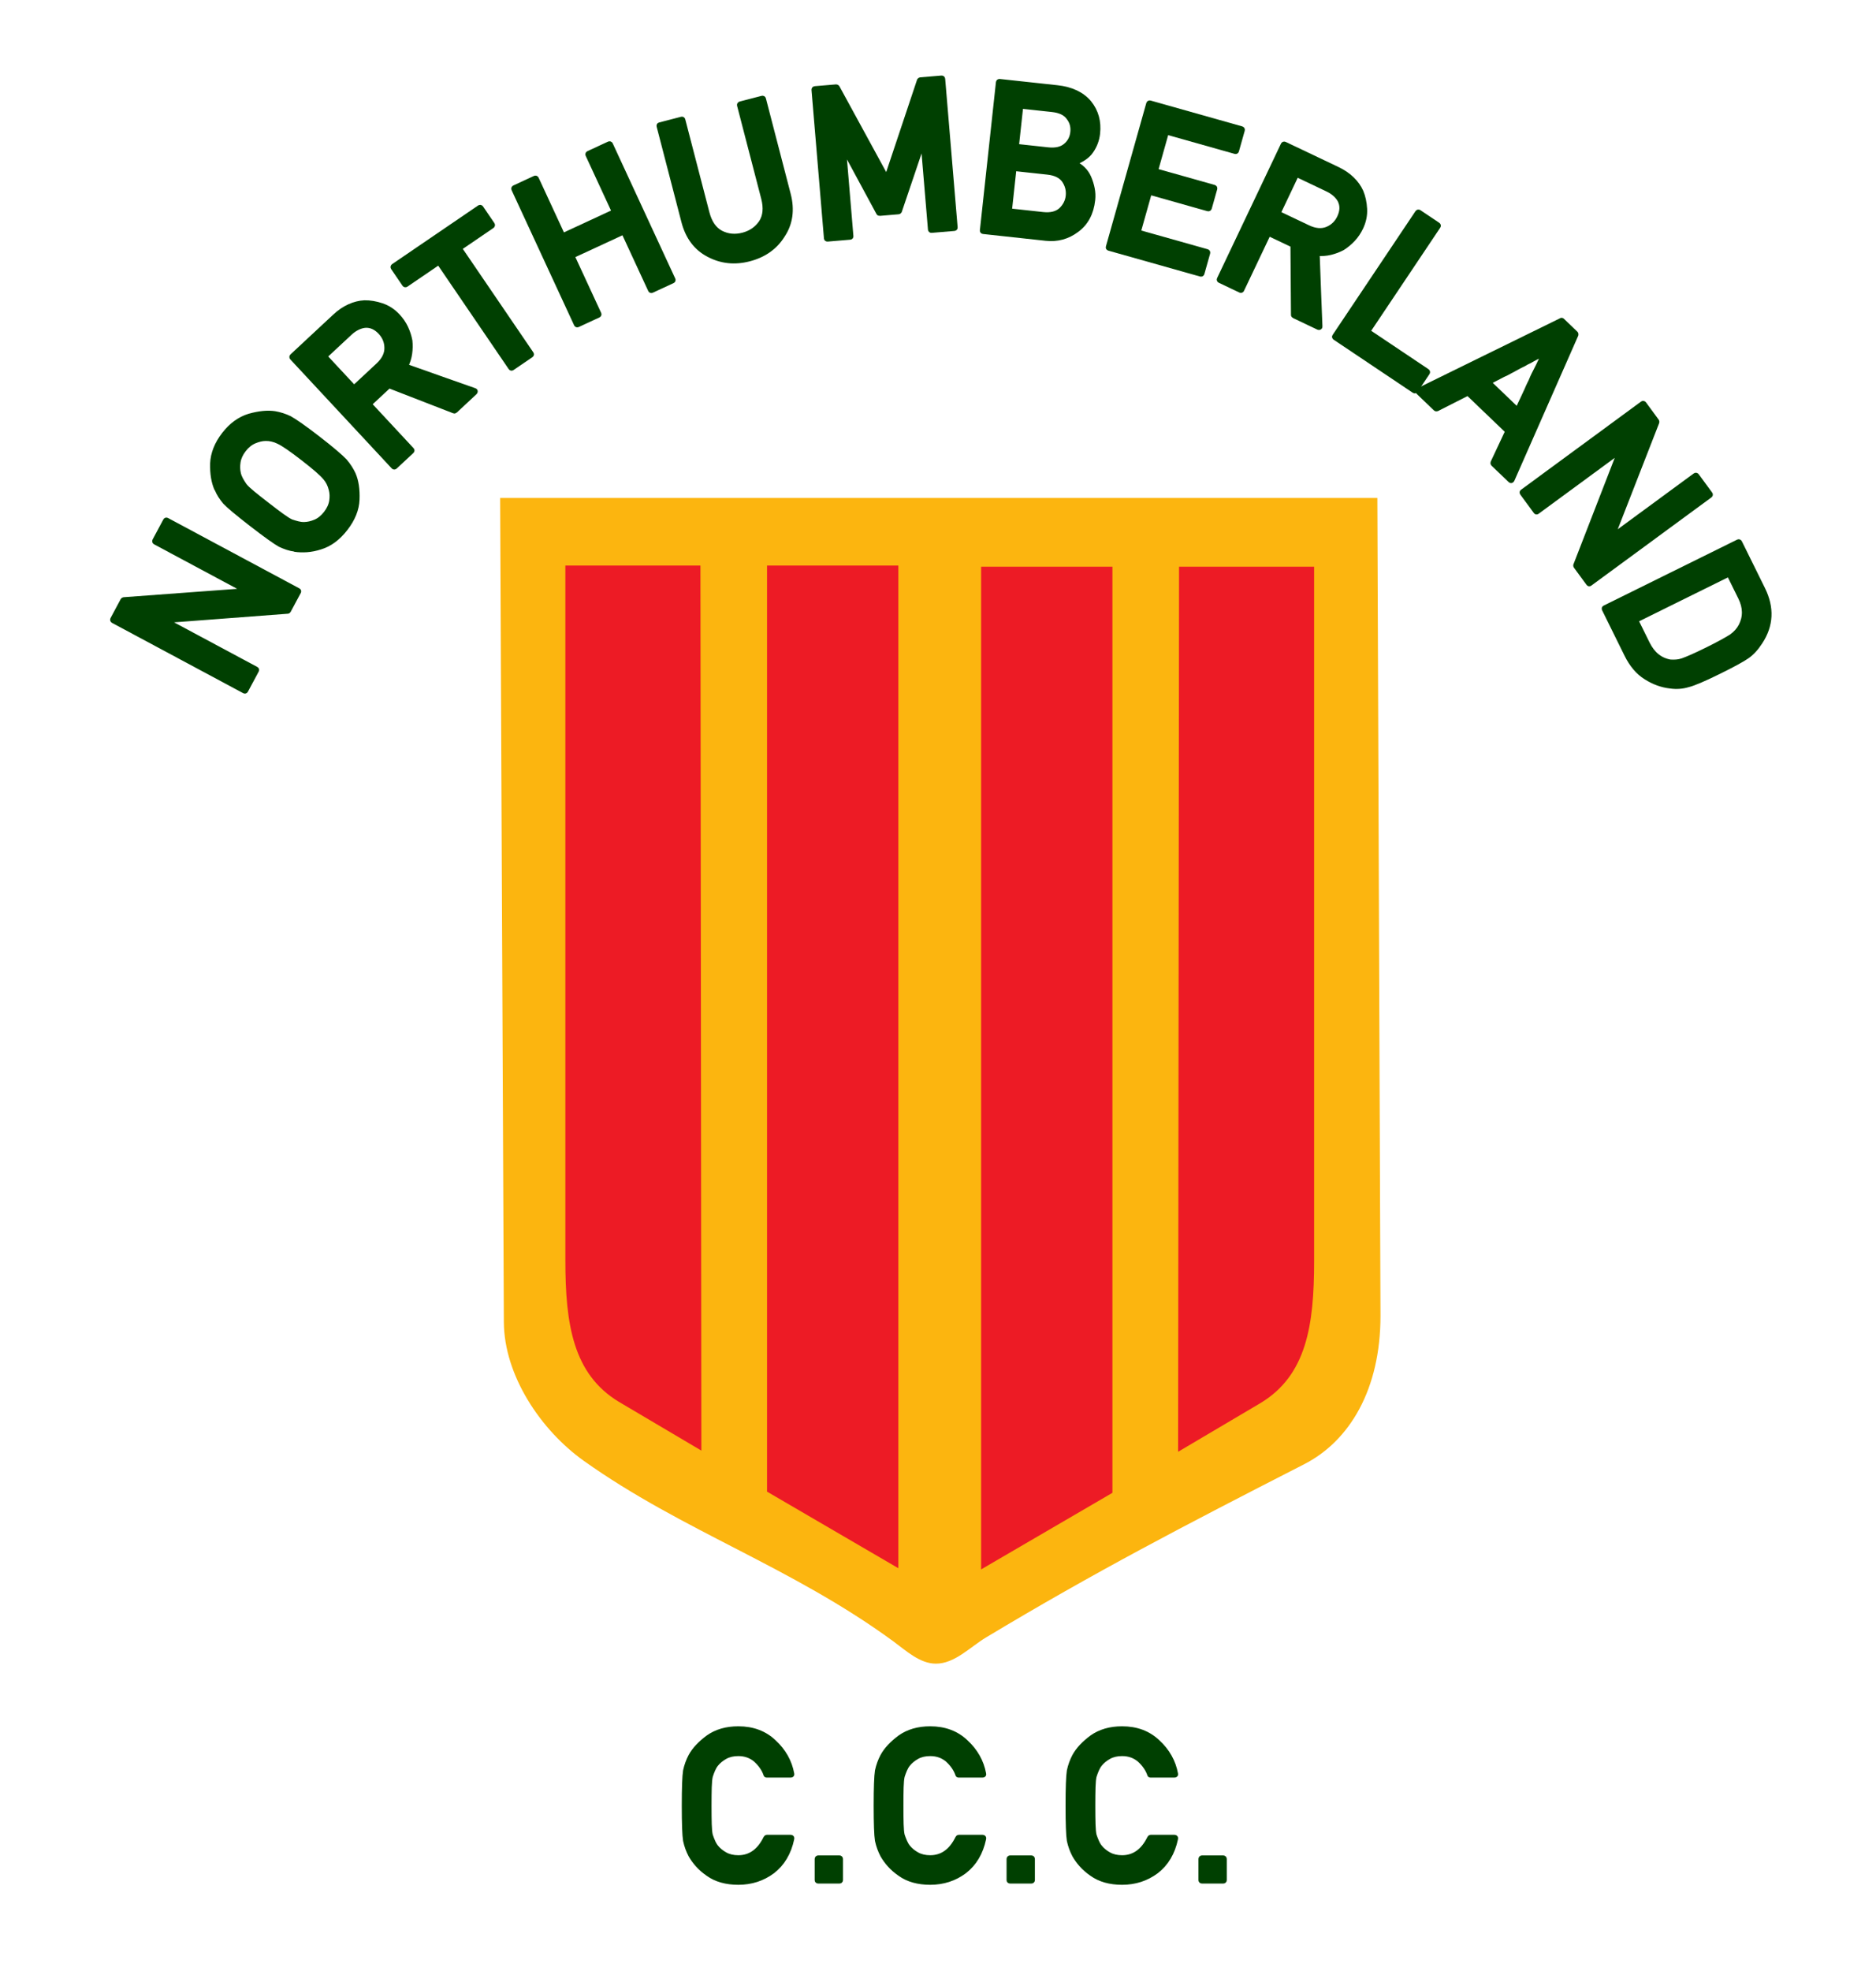 <?xml version="1.0" standalone="no"?>
<!DOCTYPE svg PUBLIC "-//W3C//DTD SVG 1.1//EN" "http://www.w3.org/Graphics/SVG/1.1/DTD/svg11.dtd">
<!--Generator: Xara Designer (www.xara.com), SVG filter version: 4.0.0.1-->
<svg stroke-width="0.501" stroke-linejoin="bevel" fill-rule="evenodd" xmlns:xlink="http://www.w3.org/1999/xlink" xmlns="http://www.w3.org/2000/svg" version="1.1" overflow="visible" width="150pt" height="157.5pt" viewBox="0 0 150 157.5">
 <defs>
  <marker id="DefaultArrow2" markerUnits="strokeWidth" viewBox="0 0 1 1" markerWidth="1" markerHeight="1" overflow="visible" orient="auto">
   <!-- REF_ARROW_STRAIGHT (-2) -->
   <g transform="scale(0.009)">
    <!-- 1/108 -->
    <path d="M -9 54 L -9 -54 L 117 0 z"/>
   </g>
  </marker>
  <marker id="DefaultArrow3" markerUnits="strokeWidth" viewBox="0 0 1 1" markerWidth="1" markerHeight="1" overflow="visible" orient="auto">
   <!-- REF_ARROW_ANGLED -->
   <g transform="scale(0.009)">
    <path d="M -27 54 L -9 0 L -27 -54 L 135 0 z"/>
   </g>
  </marker>
  <marker id="DefaultArrow4" markerUnits="strokeWidth" viewBox="0 0 1 1" markerWidth="1" markerHeight="1" overflow="visible" orient="auto">
   <!-- REF_ARROW_ROUNDED -->
   <g transform="scale(0.009)">
    <path d="M -9,0 L -9,-45 C -9,-51.708 2.808,-56.580 9,-54 L 117,-9 C 120.916,-7.369 126.000,-4.242 126,0 C 126,4.242 120.916,7.369 117,9 L 9,54 C 2.808,56.580 -9,51.708 -9,45 z"/>
   </g>
  </marker>
  <marker id="DefaultArrow5" markerUnits="strokeWidth" viewBox="0 0 1 1" markerWidth="1" markerHeight="1" overflow="visible" orient="auto">
   <!-- REF_ARROW_SPOT -->
   <g transform="scale(0.009)">
    <path d="M -54, 0 C -54,29.807 -29.807,54 0,54 C 29.807,54 54,29.807 54,0 C 54,-29.807 29.807,-54 0,-54 C -29.807,-54 -54,-29.807 -54,0 z"/>
   </g>
  </marker>
  <marker id="DefaultArrow6" markerUnits="strokeWidth" viewBox="0 0 1 1" markerWidth="1" markerHeight="1" overflow="visible" orient="auto">
   <!-- REF_ARROW_DIAMOND -->
   <g transform="scale(0.009)">
    <path d="M -63,0 L 0,63 L 63,0 L 0,-63 z"/>
   </g>
  </marker>
  <marker id="DefaultArrow7" markerUnits="strokeWidth" viewBox="0 0 1 1" markerWidth="1" markerHeight="1" overflow="visible" orient="auto">
   <!-- REF_ARROW_FEATHER -->
   <g transform="scale(0.009)">
    <path d="M 18,-54 L 108,-54 L 63,0 L 108,54 L 18, 54 L -36,0 z"/>
   </g>
  </marker>
  <marker id="DefaultArrow8" markerUnits="strokeWidth" viewBox="0 0 1 1" markerWidth="1" markerHeight="1" overflow="visible" orient="auto">
   <!-- REF_ARROW_FEATHER2 -->
   <g transform="scale(0.009)">
    <path d="M -36,0 L 18,-54 L 54,-54 L 18,-18 L 27,-18 L 63,-54 L 99,-54 L 63,-18 L 72,-18 L 108,-54 L 144,-54 L 90,0 L 144,54 L 108,54 L 72,18 L 63,18 L 99,54 L 63,54 L 27,18 L 18,18 L 54,54 L 18,54 z"/>
   </g>
  </marker>
  <marker id="DefaultArrow9" markerUnits="strokeWidth" viewBox="0 0 1 1" markerWidth="1" markerHeight="1" overflow="visible" orient="auto">
   <!-- REF_ARROW_HOLLOWDIAMOND -->
   <g transform="scale(0.009)">
    <path d="M 0,45 L -45,0 L 0, -45 L 45, 0 z M 0, 63 L-63, 0 L 0, -63 L 63, 0 z"/>
   </g>
  </marker>
  <filter id="StainedFilter">
   <feBlend mode="multiply" in2="BackgroundImage" in="SourceGraphic" result="blend"/>
   <feComposite in="blend" in2="SourceAlpha" operator="in" result="comp"/>
  </filter>
  <filter id="BleachFilter">
   <feBlend mode="screen" in2="BackgroundImage" in="SourceGraphic" result="blend"/>
   <feComposite in="blend" in2="SourceAlpha" operator="in" result="comp"/>
  </filter>
  <filter id="InvertTransparencyBitmapFilter">
   <feComponentTransfer>
    <feFuncR type="gamma" amplitude="1.055" exponent=".417" offset="-0.055"/>
    <feFuncG type="gamma" amplitude="1.055" exponent=".417" offset="-0.055"/>
    <feFuncB type="gamma" amplitude="1.055" exponent=".417" offset="-0.055"/>
   </feComponentTransfer>
   <feComponentTransfer>
    <feFuncR type="linear" slope="-1" intercept="1"/>
    <feFuncG type="linear" slope="-1" intercept="1"/>
    <feFuncB type="linear" slope="-1" intercept="1"/>
    <feFuncA type="linear" slope="1" intercept="0"/>
   </feComponentTransfer>
   <feComponentTransfer>
    <feFuncR type="gamma" amplitude="1" exponent="2.4" offset="0"/>
    <feFuncG type="gamma" amplitude="1" exponent="2.4" offset="0"/>
    <feFuncB type="gamma" amplitude="1" exponent="2.4" offset="0"/>
   </feComponentTransfer>
  </filter>
 </defs>
 <g id="Document" fill="none" stroke="black" font-family="Times New Roman" font-size="16" transform="scale(1 -1)">
  <g id="Spread" transform="translate(0 -157.5)">
   <g id="Layer_3">
    <path d="M 39.989,117.708 L 40.287,51.859 C 40.306,47.588 43.236,43.216 46.689,40.759 C 54.546,35.169 63.256,32.319 71.406,26.359 C 72.435,25.607 73.54,24.56 74.829,24.559 C 76.34,24.557 77.555,25.882 78.849,26.659 C 87.525,31.869 94.597,35.544 104.275,40.494 C 107.928,42.362 110.38,46.494 110.38,52.344 L 110.13,117.708 L 39.989,117.708 Z" stroke="none" fill="#fcb50f" stroke-width="0.188" stroke-linejoin="miter" marker-start="none" marker-end="none" stroke-miterlimit="79.84"/>
    <path d="M 45.205,112.308 L 56.005,112.308 L 56.08,41.584 L 49.48,45.484 C 45.819,47.696 45.205,51.681 45.205,56.788 L 45.205,112.308 Z" stroke="none" fill="#ed1b25" stroke-linejoin="miter" stroke-width="0.188" marker-start="none" marker-end="none" stroke-miterlimit="79.84"/>
    <path d="M 61.33,112.308 L 71.83,112.308 L 71.83,32.185 L 61.33,38.305 L 61.33,112.308 Z" stroke="none" fill="#ed1b25" stroke-linejoin="miter" stroke-width="0.188" marker-start="none" marker-end="none" stroke-miterlimit="79.84"/>
    <path d="M 105.073,112.214 L 94.273,112.214 L 94.198,41.49 L 100.798,45.39 C 104.459,47.602 105.073,51.587 105.073,56.694 L 105.073,112.214 Z" stroke="none" fill="#ed1b25" stroke-linejoin="miter" stroke-width="0.188" marker-start="none" marker-end="none" stroke-miterlimit="79.84"/>
    <path d="M 88.948,112.214 L 78.448,112.214 L 78.448,32.091 L 88.948,38.211 L 88.948,112.214 Z" stroke="none" fill="#ed1b25" stroke-linejoin="miter" stroke-width="0.188" marker-start="none" marker-end="none" stroke-miterlimit="79.84"/>
   </g>
   <g id="Layer_4">
    <g id="Group" fill-rule="nonzero" stroke-linejoin="round" stroke-linecap="round" stroke="#004001" stroke-width="0.375" fill="#004001" stroke-miterlimit="79.84">
     <path d="M 19.662,102.323 C 19.63,102.262 19.589,102.245 19.54,102.271 L 9.047,107.891 C 8.988,107.922 8.975,107.969 9.008,108.03 L 9.816,109.539 C 9.827,109.559 9.855,109.576 9.9,109.59 L 19.619,110.308 L 12.409,114.169 C 12.351,114.201 12.338,114.247 12.371,114.308 L 13.229,115.91 C 13.255,115.959 13.298,115.968 13.356,115.937 L 23.849,110.317 C 23.898,110.29 23.909,110.253 23.883,110.204 L 23.072,108.69 C 23.062,108.67 23.041,108.656 23.011,108.646 L 13.262,107.907 L 20.486,104.038 C 20.535,104.012 20.547,103.974 20.521,103.926 L 19.662,102.323 Z" marker-start="none" marker-end="none"/>
     <path d="M 20.127,115.596 C 18.998,116.47 18.284,117.066 17.986,117.384 C 17.852,117.545 17.73,117.711 17.619,117.882 C 17.508,118.054 17.412,118.243 17.328,118.451 L 17.318,118.437 C 17.079,118.98 16.969,119.653 16.987,120.455 C 17.022,121.258 17.33,122.036 17.912,122.789 C 18.487,123.532 19.159,124.021 19.928,124.256 C 20.715,124.478 21.397,124.544 21.974,124.456 C 22.379,124.387 22.774,124.259 23.161,124.075 C 23.353,123.97 23.639,123.785 24.021,123.519 C 24.402,123.252 24.875,122.901 25.44,122.464 C 26.004,122.027 26.464,121.658 26.817,121.355 C 27.171,121.053 27.422,120.822 27.571,120.663 C 27.856,120.328 28.082,119.982 28.249,119.623 C 28.489,119.08 28.592,118.399 28.56,117.579 C 28.53,116.8 28.221,116.031 27.632,115.269 C 27.037,114.499 26.365,114.002 25.619,113.778 C 25.239,113.657 24.879,113.584 24.538,113.561 C 24.198,113.538 23.88,113.548 23.583,113.591 L 23.594,113.605 C 23.372,113.633 23.164,113.679 22.97,113.743 C 22.776,113.807 22.585,113.884 22.396,113.973 C 22.022,114.175 21.266,114.716 20.127,115.596 Z M 21.354,117.182 C 21.829,116.814 22.225,116.516 22.541,116.285 C 22.857,116.055 23.106,115.899 23.286,115.818 C 23.456,115.759 23.63,115.707 23.809,115.661 C 23.989,115.615 24.159,115.594 24.32,115.598 C 24.61,115.603 24.911,115.672 25.221,115.804 C 25.531,115.936 25.811,116.164 26.06,116.486 C 26.31,116.809 26.459,117.137 26.51,117.47 C 26.56,117.803 26.547,118.107 26.472,118.38 C 26.384,118.748 26.227,119.063 25.999,119.325 C 25.741,119.64 25.146,120.157 24.213,120.879 C 23.281,121.6 22.634,122.042 22.274,122.207 C 22.11,122.291 21.936,122.353 21.753,122.395 C 21.57,122.436 21.398,122.455 21.238,122.45 C 20.963,122.448 20.667,122.38 20.349,122.246 C 20.031,122.113 19.747,121.885 19.497,121.562 C 19.248,121.24 19.098,120.912 19.048,120.579 C 18.998,120.245 19.007,119.937 19.076,119.655 C 19.112,119.498 19.175,119.339 19.264,119.177 C 19.354,119.014 19.453,118.855 19.562,118.7 C 19.686,118.545 19.899,118.344 20.201,118.095 C 20.503,117.847 20.888,117.543 21.354,117.182 Z" marker-start="none" marker-end="none"/>
     <path d="M 25.98,129.025 L 28.308,126.525 L 30.237,128.321 C 30.702,128.754 30.931,129.215 30.924,129.704 C 30.918,130.177 30.748,130.592 30.416,130.949 C 30.038,131.355 29.615,131.535 29.149,131.487 C 28.955,131.462 28.758,131.398 28.558,131.297 C 28.358,131.196 28.167,131.061 27.984,130.891 L 25.98,129.025 Z M 31.597,120.202 C 31.546,120.155 31.502,120.152 31.464,120.192 L 23.355,128.903 C 23.309,128.953 23.311,129.002 23.362,129.049 L 26.771,132.222 C 27.144,132.57 27.532,132.834 27.936,133.016 C 28.339,133.198 28.742,133.298 29.143,133.316 C 29.585,133.324 30.047,133.247 30.53,133.086 C 31.013,132.924 31.44,132.644 31.811,132.246 C 32.081,131.956 32.295,131.643 32.451,131.309 C 32.608,130.975 32.72,130.63 32.787,130.275 C 32.823,129.937 32.817,129.594 32.768,129.247 C 32.72,128.9 32.614,128.565 32.45,128.242 C 33.352,127.921 34.265,127.598 35.187,127.272 C 36.11,126.946 37.03,126.623 37.949,126.301 C 37.989,126.292 38.01,126.269 38.013,126.233 C 38.015,126.196 38.004,126.167 37.979,126.144 L 36.412,124.684 C 36.37,124.645 36.333,124.634 36.302,124.65 L 31.103,126.666 L 29.535,125.207 L 32.931,121.558 C 32.969,121.518 32.963,121.474 32.912,121.427 L 31.597,120.202 Z" marker-start="none" marker-end="none"/>
     <path d="M 40.965,128.091 C 40.909,128.053 40.865,128.057 40.834,128.103 L 35.088,136.532 L 32.475,134.751 C 32.419,134.713 32.372,134.722 32.334,134.778 L 31.434,136.098 C 31.396,136.154 31.405,136.201 31.461,136.24 L 38.329,140.921 C 38.385,140.959 38.432,140.951 38.47,140.894 L 39.37,139.574 C 39.409,139.518 39.399,139.471 39.343,139.433 L 36.745,137.661 L 42.491,129.232 C 42.522,129.186 42.509,129.144 42.453,129.106 L 40.965,128.091 Z" marker-start="none" marker-end="none"/>
     <path d="M 52.133,134.286 C 52.07,134.257 52.027,134.268 52.004,134.318 L 49.861,138.947 L 45.756,137.047 L 47.898,132.418 C 47.922,132.367 47.902,132.328 47.839,132.299 L 46.209,131.544 C 46.146,131.515 46.103,131.525 46.079,131.576 L 41.079,142.378 C 41.051,142.438 41.068,142.483 41.131,142.512 L 42.762,143.267 C 42.825,143.296 42.87,143.28 42.898,143.22 L 44.999,138.681 L 49.104,140.582 L 47.003,145.12 C 46.975,145.181 46.993,145.225 47.056,145.254 L 48.686,146.009 C 48.749,146.038 48.795,146.023 48.822,145.963 L 53.823,135.16 C 53.847,135.11 53.827,135.07 53.764,135.041 L 52.133,134.286 Z" marker-start="none" marker-end="none"/>
     <path d="M 52.688,147.412 C 52.671,147.477 52.689,147.516 52.743,147.53 L 54.506,147.988 C 54.56,148.002 54.595,147.977 54.612,147.912 L 56.54,140.492 C 56.742,139.713 57.108,139.181 57.639,138.898 C 58.18,138.617 58.769,138.559 59.405,138.724 C 60.03,138.887 60.516,139.224 60.863,139.735 C 61.188,140.241 61.249,140.884 61.047,141.663 L 59.119,149.083 C 59.102,149.148 59.127,149.189 59.194,149.206 L 60.934,149.658 C 61.001,149.675 61.043,149.652 61.059,149.588 L 63.038,141.97 C 63.36,140.73 63.206,139.636 62.574,138.688 C 61.979,137.737 61.089,137.108 59.904,136.8 C 58.742,136.498 57.658,136.615 56.653,137.15 C 55.651,137.674 54.989,138.555 54.667,139.795 L 52.688,147.412 Z" marker-start="none" marker-end="none"/>
     <path d="M 66.178,138.383 C 66.109,138.378 66.073,138.402 66.068,138.458 L 65.073,150.319 C 65.068,150.386 65.099,150.422 65.168,150.427 L 66.858,150.569 C 66.881,150.571 66.91,150.557 66.947,150.527 L 70.9,143.283 C 71.336,144.593 71.77,145.892 72.203,147.18 C 72.635,148.467 73.07,149.766 73.506,151.077 C 73.537,151.112 73.564,151.131 73.587,151.133 L 75.276,151.275 C 75.345,151.281 75.383,151.251 75.388,151.184 L 76.383,139.323 C 76.388,139.267 76.355,139.237 76.287,139.231 L 74.496,139.081 C 74.427,139.075 74.39,139.1 74.385,139.155 L 73.798,146.153 C 73.489,145.228 73.177,144.307 72.862,143.388 C 72.546,142.468 72.234,141.546 71.925,140.622 C 71.905,140.586 71.878,140.567 71.844,140.564 L 70.354,140.439 C 70.297,140.434 70.262,140.448 70.248,140.481 L 67.461,145.638 L 68.049,138.624 C 68.054,138.568 68.028,138.539 67.973,138.534 L 66.178,138.383 Z" marker-start="none" marker-end="none"/>
     <path d="M 78.629,138.987 C 78.56,138.994 78.529,139.026 78.535,139.082 L 79.818,150.912 C 79.826,150.98 79.864,151.01 79.933,151.002 L 84.529,150.504 C 85.667,150.38 86.523,149.974 87.098,149.285 C 87.651,148.598 87.876,147.781 87.773,146.835 C 87.717,146.317 87.54,145.846 87.243,145.422 C 86.985,145.04 86.535,144.724 85.892,144.475 C 86.446,144.221 86.837,143.837 87.065,143.321 C 87.193,143.023 87.286,142.725 87.344,142.427 C 87.403,142.13 87.416,141.829 87.383,141.525 C 87.268,140.466 86.839,139.663 86.096,139.117 C 85.364,138.569 84.542,138.345 83.63,138.444 L 78.629,138.987 Z M 81.087,144.022 L 80.722,140.659 L 83.393,140.369 C 84.012,140.302 84.493,140.421 84.834,140.726 C 85.164,141.043 85.353,141.416 85.4,141.844 C 85.447,142.284 85.343,142.694 85.089,143.075 C 84.832,143.445 84.388,143.664 83.758,143.732 L 81.087,144.022 Z M 81.628,149.006 L 81.281,145.813 L 83.784,145.541 C 84.393,145.475 84.86,145.578 85.187,145.851 C 85.524,146.122 85.717,146.483 85.766,146.933 C 85.815,147.384 85.703,147.778 85.432,148.115 C 85.185,148.461 84.751,148.668 84.131,148.735 L 81.628,149.006 Z" marker-start="none" marker-end="none"/>
     <path d="M 88.681,137.649 C 88.615,137.667 88.59,137.704 88.606,137.758 L 91.834,149.211 C 91.853,149.276 91.895,149.3 91.96,149.282 L 99.273,147.22 C 99.338,147.202 99.362,147.16 99.343,147.094 L 98.877,145.441 C 98.862,145.386 98.821,145.368 98.756,145.387 L 93.274,146.932 L 92.407,143.856 L 97.071,142.541 C 97.136,142.523 97.159,142.481 97.141,142.415 L 96.708,140.878 C 96.689,140.813 96.647,140.789 96.582,140.807 L 91.918,142.122 L 91.024,138.95 L 96.506,137.405 C 96.571,137.387 96.595,137.345 96.576,137.279 L 96.115,135.642 C 96.099,135.587 96.059,135.569 95.993,135.587 L 88.681,137.649 Z" marker-start="none" marker-end="none"/>
     <path d="M 103.673,143.544 L 102.206,140.459 L 104.587,139.327 C 105.16,139.055 105.673,139.012 106.126,139.198 C 106.563,139.379 106.886,139.689 107.095,140.129 C 107.334,140.63 107.345,141.089 107.129,141.506 C 107.034,141.676 106.903,141.836 106.735,141.985 C 106.567,142.134 106.37,142.261 106.145,142.369 L 103.673,143.544 Z M 97.541,135.071 C 97.478,135.101 97.459,135.141 97.482,135.191 L 102.592,145.939 C 102.621,146 102.667,146.016 102.729,145.987 L 106.936,143.987 C 107.396,143.768 107.786,143.505 108.103,143.197 C 108.421,142.889 108.662,142.552 108.827,142.185 C 108.997,141.778 109.096,141.32 109.124,140.811 C 109.152,140.302 109.049,139.802 108.816,139.31 C 108.645,138.952 108.433,138.639 108.18,138.37 C 107.927,138.101 107.648,137.87 107.343,137.677 C 107.042,137.519 106.721,137.398 106.381,137.315 C 106.04,137.233 105.689,137.208 105.329,137.241 C 105.363,136.284 105.399,135.316 105.436,134.339 C 105.473,133.361 105.512,132.386 105.551,131.414 C 105.557,131.373 105.544,131.345 105.511,131.329 C 105.478,131.313 105.447,131.313 105.416,131.327 L 103.482,132.247 C 103.43,132.272 103.406,132.301 103.41,132.336 L 103.368,137.912 L 101.433,138.832 L 99.293,134.33 C 99.269,134.28 99.226,134.27 99.164,134.299 L 97.541,135.071 Z" marker-start="none" marker-end="none"/>
     <path d="M 106.746,130.506 C 106.689,130.544 106.677,130.586 106.709,130.633 L 113.333,140.521 C 113.37,140.576 113.417,140.585 113.473,140.547 L 114.969,139.544 C 115.026,139.507 115.035,139.46 114.998,139.405 L 109.378,131.016 L 114.109,127.846 C 114.166,127.808 114.175,127.761 114.137,127.704 L 113.19,126.291 C 113.158,126.244 113.114,126.239 113.058,126.277 L 106.746,130.506 Z" marker-start="none" marker-end="none"/>
     <path d="M 113.405,126.161 C 113.347,126.216 113.358,126.269 113.437,126.318 L 124.814,131.897 C 124.845,131.929 124.881,131.926 124.922,131.886 L 125.989,130.863 C 126.022,130.831 126.031,130.792 126.017,130.744 L 120.911,119.154 C 120.865,119.073 120.813,119.06 120.756,119.114 L 119.381,120.432 C 119.357,120.456 119.351,120.491 119.366,120.539 L 120.54,123.041 L 117.374,126.076 C 116.953,125.867 116.541,125.658 116.136,125.449 C 115.732,125.24 115.319,125.03 114.899,124.821 C 114.852,124.805 114.812,124.812 114.779,124.844 L 113.405,126.161 Z M 121.333,124.753 C 121.38,124.818 121.414,124.895 121.437,124.984 C 121.559,125.243 121.672,125.484 121.776,125.706 C 121.88,125.929 121.97,126.121 122.046,126.283 C 122.092,126.396 122.138,126.501 122.184,126.599 C 122.23,126.696 122.276,126.793 122.322,126.89 C 122.368,126.971 122.407,127.052 122.437,127.133 C 122.467,127.214 122.498,127.286 122.529,127.351 C 122.598,127.505 122.672,127.657 122.753,127.807 C 122.834,127.957 122.913,128.113 122.99,128.275 C 123.029,128.348 123.067,128.429 123.105,128.518 C 123.143,128.607 123.189,128.704 123.243,128.809 C 123.298,128.898 123.332,128.963 123.347,129.004 C 123.363,129.044 123.405,129.133 123.474,129.271 C 123.292,129.179 123.129,129.095 122.986,129.02 C 122.844,128.945 122.709,128.874 122.582,128.807 C 122.542,128.782 122.491,128.753 122.428,128.72 C 122.348,128.67 122.269,128.628 122.19,128.595 C 122.11,128.561 122.031,128.519 121.952,128.469 C 121.873,128.42 121.794,128.378 121.714,128.344 C 121.635,128.31 121.559,128.273 121.488,128.231 C 121.33,128.148 121.165,128.058 120.995,127.962 C 120.825,127.866 120.648,127.772 120.466,127.68 C 120.275,127.596 120.073,127.496 119.859,127.379 C 119.645,127.262 119.371,127.12 119.038,126.953 L 121.333,124.753 Z" marker-start="none" marker-end="none"/>
     <path d="M 121.719,118.078 C 121.678,118.134 121.68,118.178 121.725,118.211 L 131.32,125.255 C 131.374,125.295 131.421,125.286 131.462,125.23 L 132.475,123.85 C 132.489,123.832 132.492,123.799 132.485,123.752 L 128.942,114.674 L 135.535,119.514 C 135.589,119.553 135.636,119.545 135.677,119.489 L 136.752,118.024 C 136.785,117.979 136.775,117.937 136.721,117.898 L 127.126,110.854 C 127.081,110.821 127.042,110.827 127.01,110.872 L 125.993,112.256 C 125.98,112.274 125.976,112.299 125.98,112.33 L 129.517,121.445 L 122.911,116.595 C 122.866,116.562 122.828,116.568 122.795,116.613 L 121.719,118.078 Z" marker-start="none" marker-end="none"/>
     <path d="M 128.273,108.806 C 128.243,108.868 128.253,108.912 128.304,108.937 L 138.972,114.207 C 139.033,114.237 139.079,114.221 139.109,114.159 L 140.953,110.428 C 141.69,108.936 141.622,107.525 140.749,106.197 C 140.427,105.697 140.078,105.316 139.702,105.055 C 139.336,104.797 138.589,104.389 137.462,103.832 C 136.242,103.23 135.412,102.876 134.971,102.772 C 134.509,102.632 134.032,102.599 133.541,102.672 C 132.873,102.746 132.225,102.982 131.599,103.38 C 130.977,103.768 130.466,104.368 130.065,105.18 L 128.273,108.806 Z M 138.243,111.611 L 130.808,107.938 L 131.727,106.078 C 132.144,105.234 132.753,104.744 133.553,104.609 C 133.735,104.598 133.905,104.6 134.062,104.614 C 134.219,104.628 134.379,104.663 134.541,104.718 C 134.713,104.778 134.963,104.88 135.291,105.023 C 135.618,105.166 136.026,105.358 136.513,105.599 C 137.001,105.84 137.4,106.047 137.713,106.22 C 138.026,106.393 138.268,106.535 138.442,106.645 C 138.777,106.886 139.029,107.169 139.198,107.493 C 139.566,108.206 139.554,108.958 139.162,109.751 L 138.243,111.611 Z" marker-start="none" marker-end="none"/>
    </g>
    <g id="Group_1" fill-rule="nonzero" stroke-linejoin="round" stroke-linecap="round" stroke="#004001" stroke-width="0.375" fill="#004001" stroke-miterlimit="79.84">
     <g id="Group_2">
      <path d="M 63.216,10.696 C 63.307,10.696 63.341,10.65 63.318,10.56 C 63.08,9.438 62.565,8.572 61.771,7.96 C 60.978,7.371 60.066,7.076 59.034,7.076 C 58.06,7.076 57.255,7.303 56.62,7.756 C 56.292,7.983 56.014,8.224 55.788,8.479 C 55.561,8.734 55.375,8.991 55.227,9.252 C 55.035,9.615 54.893,10.006 54.803,10.425 C 54.735,10.844 54.701,11.773 54.701,13.213 C 54.701,14.641 54.735,15.57 54.803,16 C 54.893,16.42 55.035,16.81 55.227,17.173 C 55.511,17.694 55.975,18.193 56.62,18.669 C 57.278,19.134 58.082,19.366 59.034,19.366 C 60.19,19.366 61.142,19.009 61.89,18.295 C 62.661,17.581 63.137,16.737 63.318,15.762 C 63.341,15.682 63.307,15.643 63.216,15.643 L 61.312,15.643 C 61.256,15.643 61.227,15.665 61.227,15.711 C 61.08,16.131 60.814,16.516 60.428,16.868 C 60.043,17.197 59.578,17.361 59.034,17.361 C 58.626,17.361 58.275,17.279 57.98,17.115 C 57.686,16.95 57.448,16.755 57.266,16.528 C 57.164,16.404 57.076,16.256 57.003,16.086 C 56.929,15.916 56.864,15.74 56.807,15.559 C 56.762,15.366 56.734,15.075 56.722,14.683 C 56.711,14.292 56.705,13.802 56.705,13.213 C 56.705,12.612 56.711,12.116 56.722,11.725 C 56.734,11.334 56.762,11.042 56.807,10.85 C 56.864,10.679 56.929,10.509 57.003,10.34 C 57.076,10.169 57.164,10.022 57.266,9.897 C 57.448,9.671 57.686,9.475 57.98,9.311 C 58.275,9.147 58.626,9.064 59.034,9.064 C 59.986,9.064 60.717,9.586 61.227,10.628 C 61.25,10.673 61.278,10.696 61.312,10.696 L 63.216,10.696 Z" marker-start="none" marker-end="none"/>
      <path d="M 65.43,7.176 C 65.361,7.176 65.327,7.204 65.327,7.261 L 65.327,8.946 C 65.327,9.014 65.361,9.048 65.43,9.048 L 67.114,9.048 C 67.182,9.048 67.216,9.014 67.216,8.946 L 67.216,7.261 C 67.216,7.204 67.182,7.176 67.114,7.176 L 65.43,7.176 Z" marker-start="none" marker-end="none"/>
      <path d="M 78.559,10.696 C 78.65,10.696 78.684,10.65 78.661,10.56 C 78.423,9.438 77.908,8.572 77.114,7.96 C 76.321,7.371 75.409,7.076 74.377,7.076 C 73.403,7.076 72.598,7.303 71.963,7.756 C 71.635,7.983 71.357,8.224 71.131,8.479 C 70.904,8.734 70.718,8.991 70.57,9.252 C 70.378,9.615 70.236,10.006 70.146,10.425 C 70.078,10.844 70.044,11.773 70.044,13.213 C 70.044,14.641 70.078,15.57 70.146,16 C 70.236,16.42 70.378,16.81 70.57,17.173 C 70.854,17.694 71.318,18.193 71.963,18.669 C 72.621,19.134 73.425,19.366 74.377,19.366 C 75.533,19.366 76.485,19.009 77.233,18.295 C 78.004,17.581 78.48,16.737 78.661,15.762 C 78.684,15.682 78.65,15.643 78.559,15.643 L 76.655,15.643 C 76.599,15.643 76.57,15.665 76.57,15.711 C 76.423,16.131 76.157,16.516 75.771,16.868 C 75.386,17.197 74.921,17.361 74.377,17.361 C 73.969,17.361 73.618,17.279 73.323,17.115 C 73.029,16.95 72.791,16.755 72.609,16.528 C 72.507,16.404 72.419,16.256 72.346,16.086 C 72.272,15.916 72.207,15.74 72.15,15.559 C 72.105,15.366 72.077,15.075 72.065,14.683 C 72.054,14.292 72.048,13.802 72.048,13.213 C 72.048,12.612 72.054,12.116 72.065,11.725 C 72.077,11.334 72.105,11.042 72.15,10.85 C 72.207,10.679 72.272,10.509 72.346,10.34 C 72.419,10.169 72.507,10.022 72.609,9.897 C 72.791,9.671 73.029,9.475 73.323,9.311 C 73.618,9.147 73.969,9.064 74.377,9.064 C 75.329,9.064 76.06,9.586 76.57,10.628 C 76.593,10.673 76.621,10.696 76.655,10.696 L 78.559,10.696 Z" marker-start="none" marker-end="none"/>
      <path d="M 80.773,7.176 C 80.704,7.176 80.67,7.204 80.67,7.261 L 80.67,8.946 C 80.67,9.014 80.704,9.048 80.773,9.048 L 82.457,9.048 C 82.525,9.048 82.559,9.014 82.559,8.946 L 82.559,7.261 C 82.559,7.204 82.525,7.176 82.457,7.176 L 80.773,7.176 Z" marker-start="none" marker-end="none"/>
      <path d="M 93.902,10.696 C 93.993,10.696 94.027,10.65 94.004,10.56 C 93.766,9.438 93.251,8.572 92.457,7.96 C 91.664,7.371 90.752,7.076 89.72,7.076 C 88.746,7.076 87.941,7.303 87.306,7.756 C 86.978,7.983 86.7,8.224 86.474,8.479 C 86.247,8.734 86.061,8.991 85.913,9.252 C 85.721,9.615 85.579,10.006 85.489,10.425 C 85.421,10.844 85.387,11.773 85.387,13.213 C 85.387,14.641 85.421,15.57 85.489,16 C 85.579,16.42 85.721,16.81 85.913,17.173 C 86.197,17.694 86.661,18.193 87.306,18.669 C 87.964,19.134 88.768,19.366 89.72,19.366 C 90.876,19.366 91.828,19.009 92.576,18.295 C 93.347,17.581 93.823,16.737 94.004,15.762 C 94.027,15.682 93.993,15.643 93.902,15.643 L 91.998,15.643 C 91.942,15.643 91.913,15.665 91.913,15.711 C 91.766,16.131 91.5,16.516 91.114,16.868 C 90.729,17.197 90.264,17.361 89.72,17.361 C 89.312,17.361 88.961,17.279 88.666,17.115 C 88.372,16.95 88.134,16.755 87.952,16.528 C 87.85,16.404 87.762,16.256 87.689,16.086 C 87.615,15.916 87.55,15.74 87.493,15.559 C 87.448,15.366 87.42,15.075 87.408,14.683 C 87.397,14.292 87.391,13.802 87.391,13.213 C 87.391,12.612 87.397,12.116 87.408,11.725 C 87.42,11.334 87.448,11.042 87.493,10.85 C 87.55,10.679 87.615,10.509 87.689,10.34 C 87.762,10.169 87.85,10.022 87.952,9.897 C 88.134,9.671 88.372,9.475 88.666,9.311 C 88.961,9.147 89.312,9.064 89.72,9.064 C 90.672,9.064 91.403,9.586 91.913,10.628 C 91.936,10.673 91.964,10.696 91.998,10.696 L 93.902,10.696 Z" marker-start="none" marker-end="none"/>
      <path d="M 96.116,7.176 C 96.047,7.176 96.013,7.204 96.013,7.261 L 96.013,8.946 C 96.013,9.014 96.047,9.048 96.116,9.048 L 97.8,9.048 C 97.868,9.048 97.902,9.014 97.902,8.946 L 97.902,7.261 C 97.902,7.204 97.868,7.176 97.8,7.176 L 96.116,7.176 Z" marker-start="none" marker-end="none"/>
     </g>
    </g>
   </g>
  </g>
 </g>
</svg>
